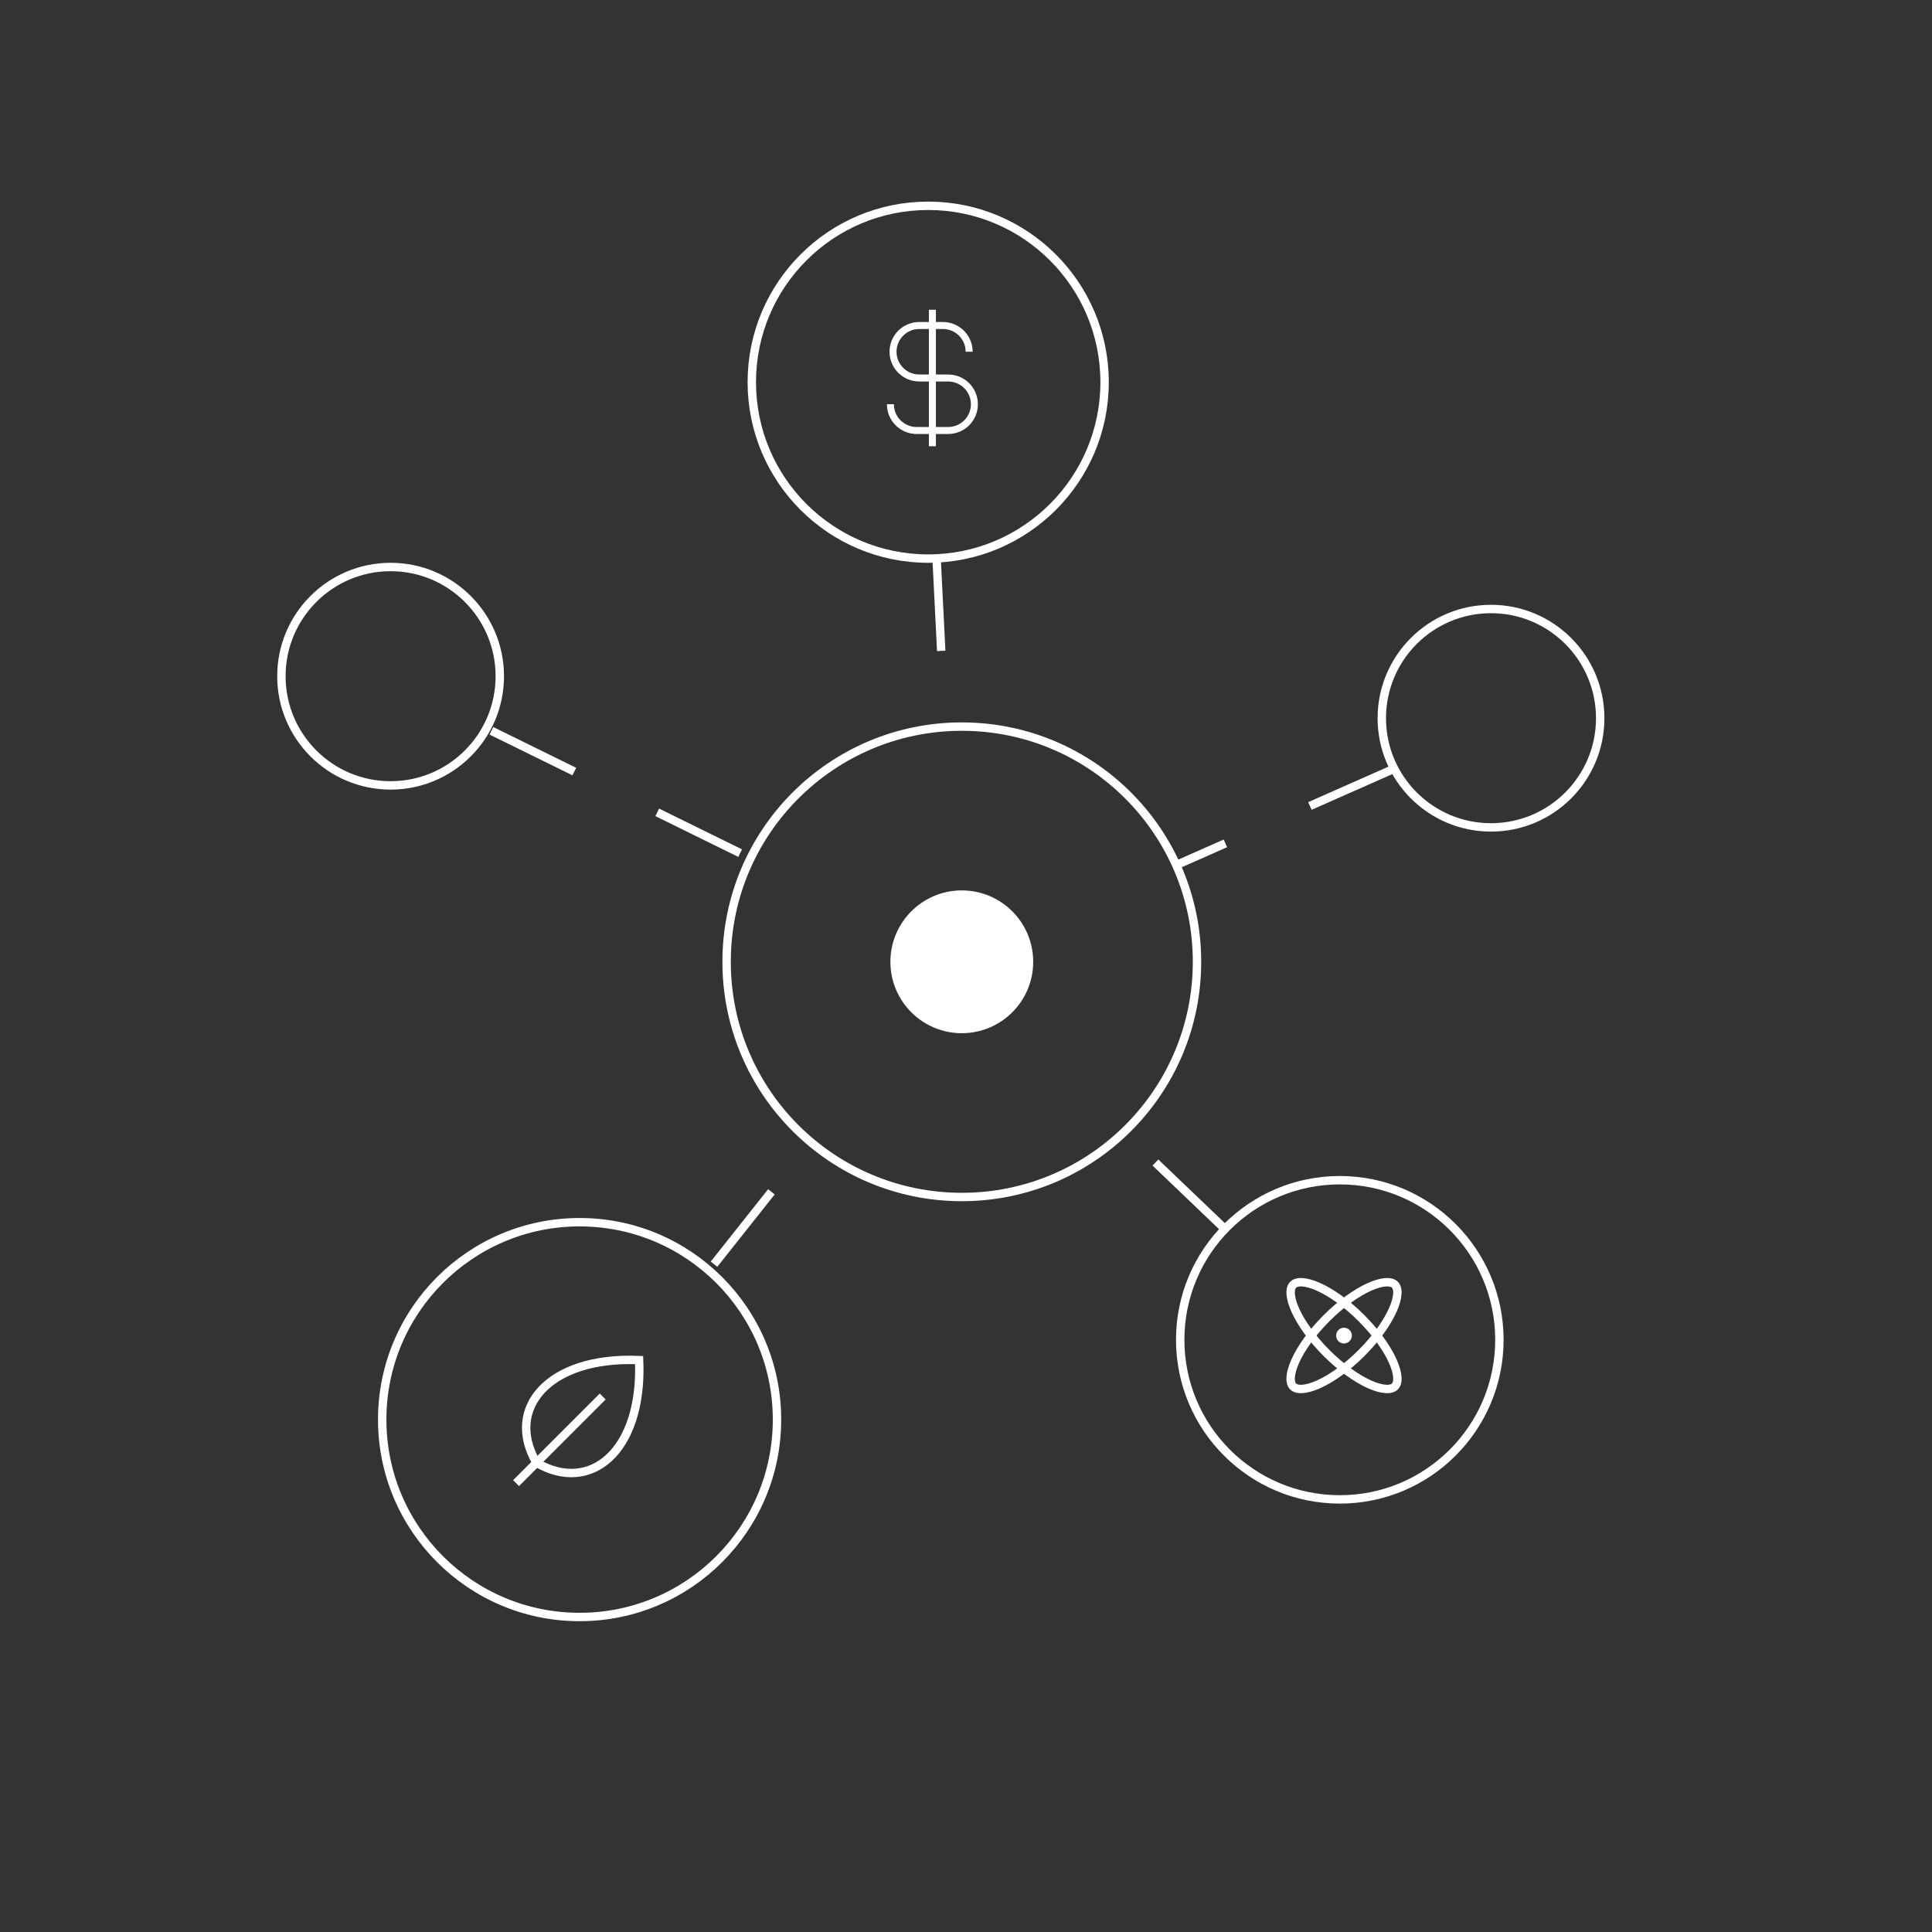 <svg width="230" height="230" viewBox="0 0 230 230" fill="none" xmlns="http://www.w3.org/2000/svg">
<rect x="0" y="0" width="230" height="230" fill="#333333" stroke="none"/>
<circle cx="46.5" cy="80.5" r="13" transform="rotate(90 46.5 80.5)" stroke="white"/>
<circle cx="69" cy="169" r="23.5" transform="rotate(90 69 169)" stroke="white"/>
<path d="M71.75 166.25L61.438 176.562" stroke="white"/>
<path d="M72.526 173.532C70.241 175.66 67.096 176.025 63.865 174.135C61.975 170.904 62.34 167.759 64.468 165.474C66.594 163.19 70.562 161.678 76.086 161.914C76.322 167.438 74.81 171.407 72.526 173.532Z" stroke="white"/>
<path d="M85 150.5L96.5 136" stroke="white" stroke-dasharray="11 11"/>
<path d="M58.5 87L89 102" stroke="white" stroke-dasharray="11 11"/>
<path d="M166 91.5L140 103" stroke="white" stroke-dasharray="11 11"/>
<path d="M111.5 66.5L112.5 86.5" stroke="white" stroke-dasharray="11 11"/>
<path d="M145.5 146L134 135" stroke="white" stroke-dasharray="11 11"/>
<circle cx="177.5" cy="85.5" r="13" transform="rotate(90 177.5 85.5)" stroke="white"/>
<circle cx="159.5" cy="159.5" r="19" transform="rotate(90 159.5 159.5)" stroke="white"/>
<path d="M162.079 156.923C163.817 158.661 165.106 160.486 165.796 162.018C166.141 162.785 166.324 163.454 166.353 163.986C166.382 164.518 166.256 164.855 166.056 165.055C165.856 165.254 165.519 165.38 164.987 165.351C164.455 165.322 163.787 165.139 163.019 164.794C161.488 164.105 159.662 162.815 157.924 161.077C156.186 159.339 154.897 157.514 154.208 155.982C153.862 155.215 153.679 154.546 153.65 154.014C153.621 153.482 153.747 153.145 153.947 152.945C154.147 152.746 154.484 152.62 155.016 152.648C155.548 152.677 156.216 152.861 156.984 153.206C158.515 153.895 160.341 155.185 162.079 156.923Z" stroke="white"/>
<path d="M166.056 152.945C166.256 153.145 166.382 153.482 166.353 154.014C166.324 154.546 166.141 155.215 165.796 155.982C165.106 157.514 163.817 159.339 162.079 161.077C160.341 162.815 158.515 164.105 156.984 164.794C156.216 165.139 155.548 165.323 155.016 165.352C154.484 165.38 154.147 165.254 153.947 165.055C153.747 164.855 153.621 164.518 153.65 163.986C153.679 163.454 153.862 162.785 154.208 162.018C154.897 160.486 156.186 158.661 157.924 156.923C159.662 155.185 161.488 153.895 163.019 153.206C163.787 152.861 164.455 152.678 164.987 152.649C165.519 152.62 165.856 152.746 166.056 152.945Z" stroke="white"/>
<path d="M160 159.938C160.518 159.938 160.938 159.518 160.938 159C160.938 158.482 160.518 158.062 160 158.062C159.482 158.062 159.062 158.482 159.062 159C159.062 159.518 159.482 159.938 160 159.938Z" fill="white"/>
<circle cx="110.5" cy="45.5" r="21" transform="rotate(90 110.5 45.5)" stroke="white"/>
<path d="M111 36.875V53.125" stroke="white" stroke-width="0.833"/>
<path d="M115.375 41.875C115.375 41.465 115.294 41.058 115.137 40.679C114.98 40.3 114.75 39.956 114.46 39.665C114.17 39.375 113.825 39.145 113.446 38.988C113.067 38.831 112.66 38.75 112.25 38.75H109.438C108.609 38.75 107.814 39.079 107.228 39.665C106.642 40.251 106.312 41.046 106.312 41.875C106.312 42.704 106.642 43.499 107.228 44.085C107.814 44.671 108.609 45 109.438 45H112.875C113.704 45 114.499 45.329 115.085 45.915C115.671 46.501 116 47.296 116 48.125C116 48.954 115.671 49.749 115.085 50.335C114.499 50.921 113.704 51.25 112.875 51.25H109.125C108.296 51.25 107.501 50.921 106.915 50.335C106.329 49.749 106 48.954 106 48.125" stroke="white" stroke-width="0.833"/>
<circle cx="114.5" cy="114.5" r="28" transform="rotate(90 114.5 114.5)" stroke="white"/>
<circle cx="114.5" cy="114.5" r="8" transform="rotate(90 114.5 114.5)" fill="white" stroke="white"/>
</svg>
